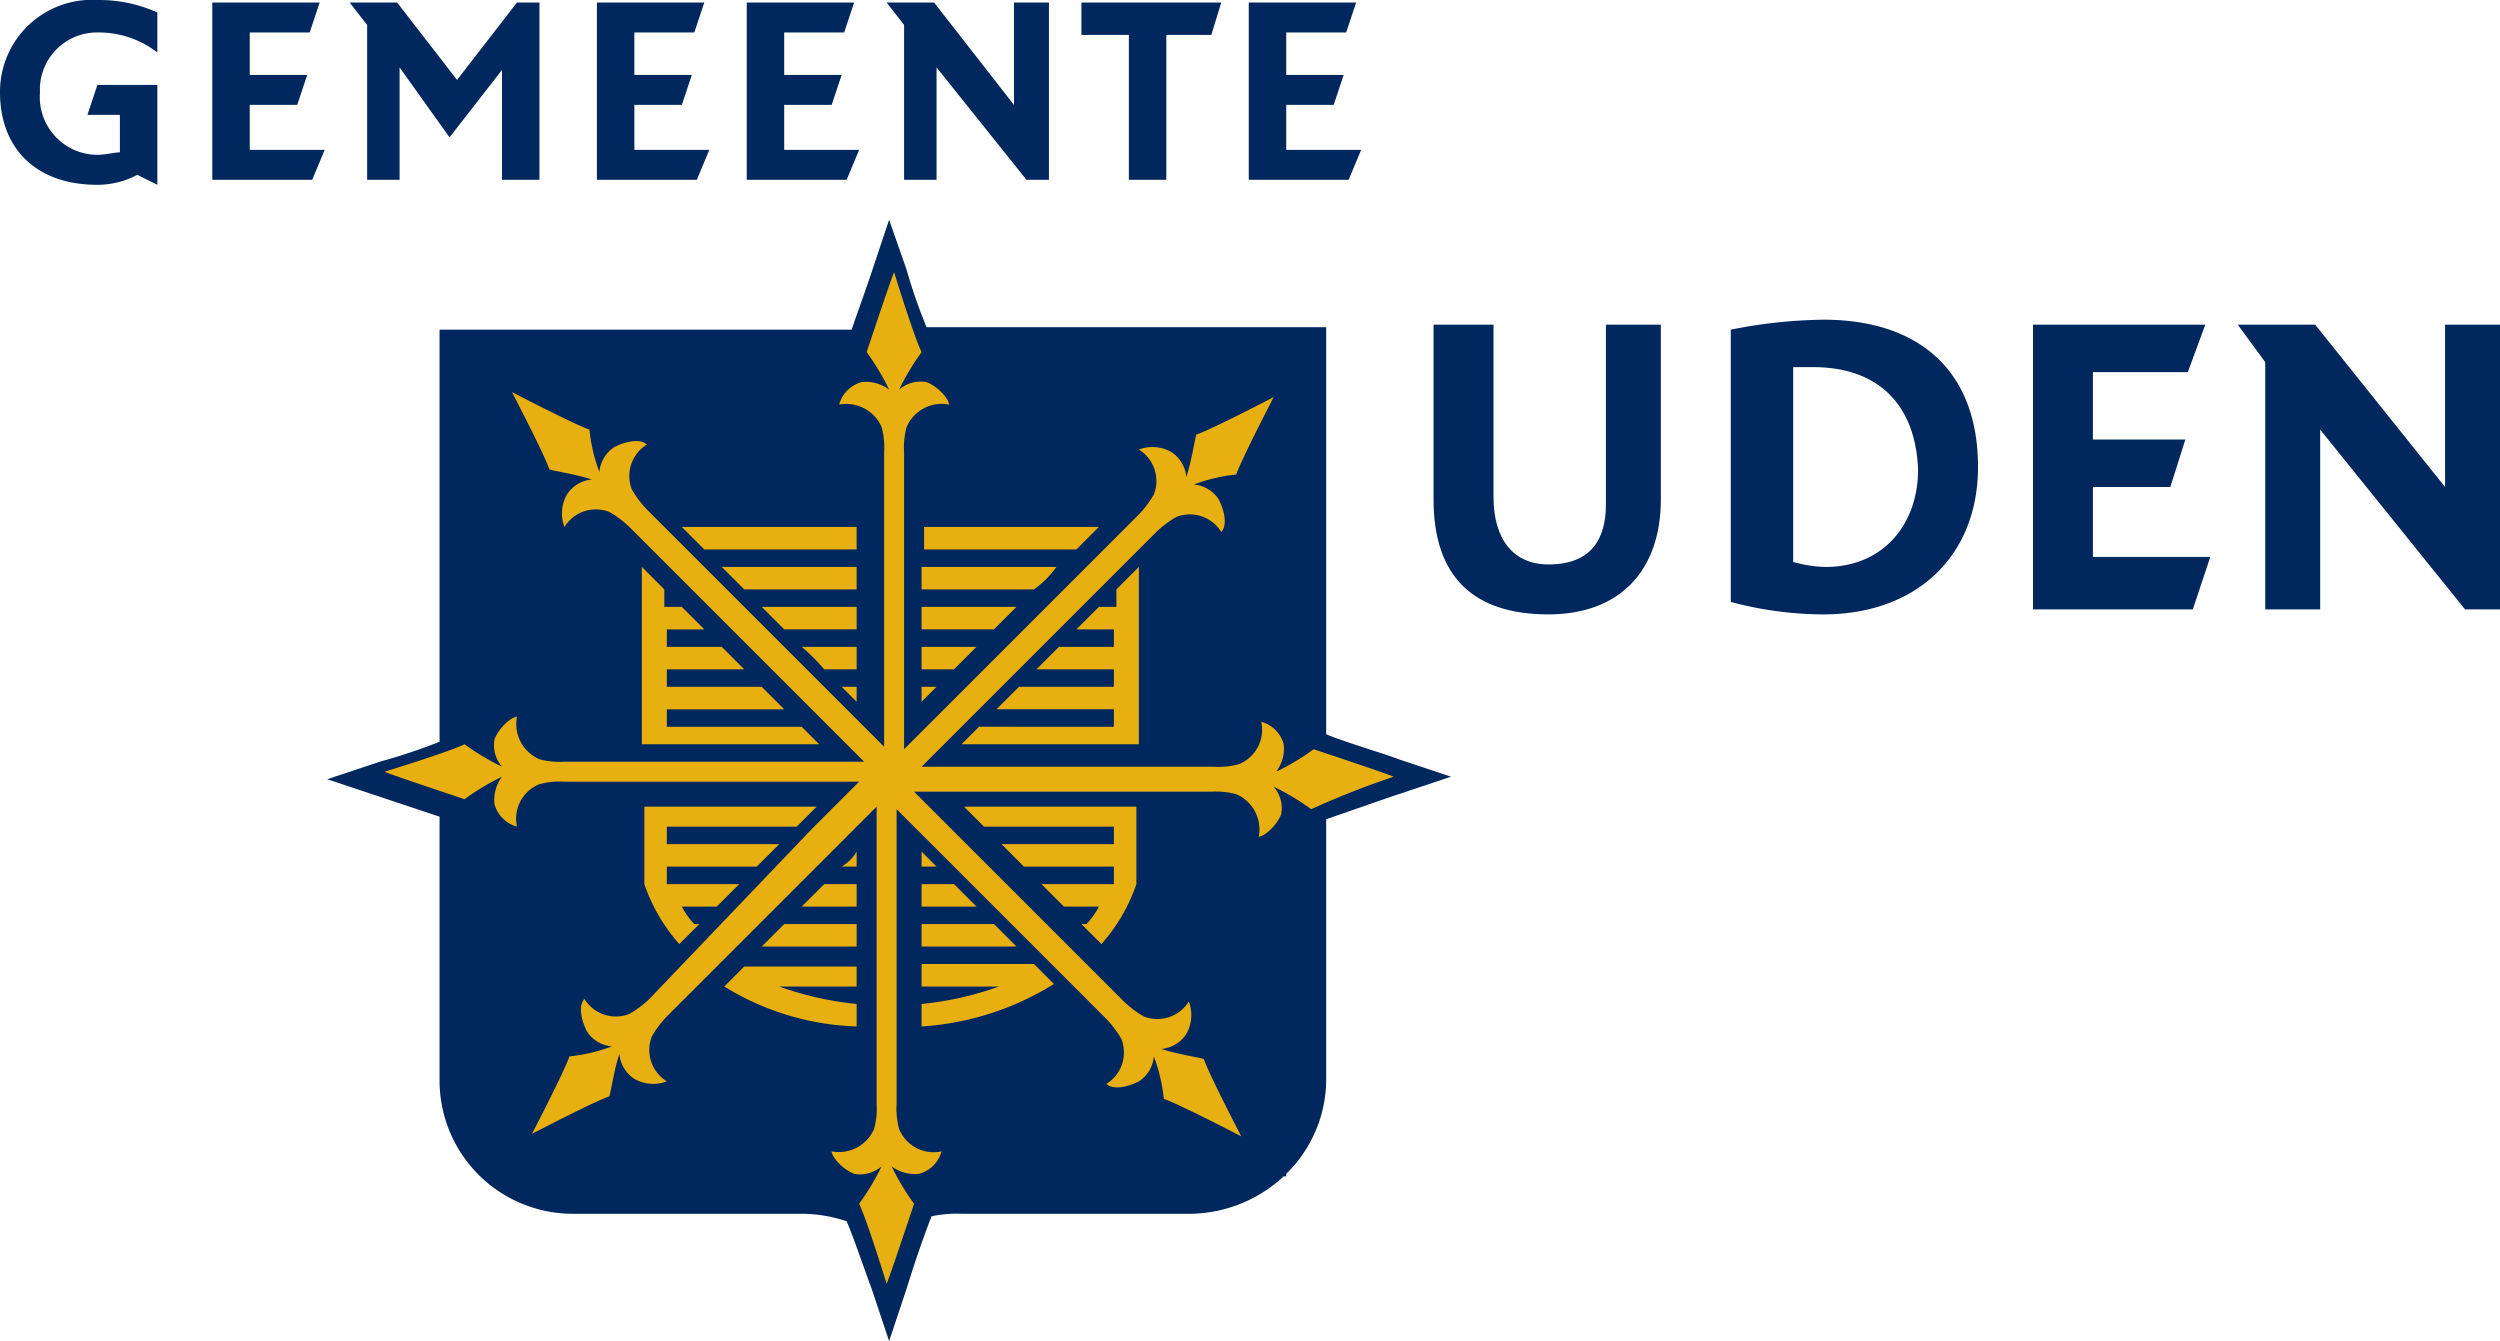<?xml version="1.0" encoding="utf-8"?><svg xmlns="http://www.w3.org/2000/svg" width="143" height="76.714" viewBox="0 0 143 76.714"><defs><style>.a{fill:#00285e;}.b,.c{fill:#e8af10;}.b{fill-rule:evenodd;}</style></defs><g transform="translate(18.714 12.571)"><path class="a" d="M77.386,40.657l-3-1c-.714-.286-3.143-1-4.143-1.429V14.943H47.386a29.922,29.922,0,0,1-1.143-3.286l-1-2.857-1,3c-.429,1.286-.857,2.429-1.143,3.286H19.529V38.657A32.148,32.148,0,0,1,16.1,39.8l-3,1,3,1,3.429,1.143V58.086A7.622,7.622,0,0,0,27.1,65.657H40.243a8.089,8.089,0,0,1,2.571.429c.429,1,1,2.714,1.429,3.857l1,3,1-3c.571-1.857,1.143-3.429,1.429-4.143a6.955,6.955,0,0,1,1.714-.143H62.529a7.975,7.975,0,0,0,5.286-2.143h.143v-.143a7.554,7.554,0,0,0,2.286-5.429h0V43.086c.857-.286,2.857-1,4.143-1.429Z" transform="translate(-13.1 -8.8)"/><path class="b" d="M73.114,39.757c-.286-.143-3.714-1.286-4.571-1.571A14.112,14.112,0,0,1,66.4,39.471a2.211,2.211,0,0,0,.429-1.571,1.832,1.832,0,0,0-1.286-1.286h0a2.123,2.123,0,0,1-1.286,2.429,4.4,4.4,0,0,1-1.429.143H46.114L46.4,38.9h0L59.543,25.757a5.962,5.962,0,0,1,1.143-.857,2.113,2.113,0,0,1,2.571.857h0c.286-.286.286-1-.143-1.857a1.894,1.894,0,0,0-1.429-.857,9.692,9.692,0,0,1,2.429-.571c.286-.857,2.143-4.429,2.143-4.429-.286.143-3.571,1.857-4.429,2.143-.143.571-.286,1.571-.571,2.429a1.894,1.894,0,0,0-.857-1.429,2.176,2.176,0,0,0-1.857-.143h0a2.113,2.113,0,0,1,.857,2.571,5.962,5.962,0,0,1-.857,1.143L45.4,37.9h0l-.286.286v-17a4.4,4.4,0,0,1,.143-1.429,2.19,2.19,0,0,1,2.429-1.286h0c0-.286-.571-1-1.286-1.286a1.892,1.892,0,0,0-1.571.429,14.112,14.112,0,0,1,1.286-2.143c-.429-.857-1.571-4.571-1.571-4.571-.143.286-1.286,3.714-1.571,4.571a14.112,14.112,0,0,1,1.286,2.143,2.211,2.211,0,0,0-1.571-.429A1.832,1.832,0,0,0,41.4,18.471h0a2.21,2.21,0,0,1,2.429,1.286,4.4,4.4,0,0,1,.143,1.429V38.043L30.4,24.471a5.962,5.962,0,0,1-.857-1.143,2.113,2.113,0,0,1,.857-2.571h0c-.286-.286-1-.286-1.857.143a1.894,1.894,0,0,0-.857,1.429,9.693,9.693,0,0,1-.571-2.429c-.857-.286-4.429-2.143-4.429-2.143.143.286,1.857,3.571,2.143,4.429.571.143,1.571.286,2.429.571a1.894,1.894,0,0,0-1.429.857,2.176,2.176,0,0,0-.143,1.857h0a2.113,2.113,0,0,1,2.571-.857,5.962,5.962,0,0,1,1.143.857l13,13h0l.429.429H25.686a4.4,4.4,0,0,1-1.429-.143,2.19,2.19,0,0,1-1.286-2.429h0c-.286,0-1,.571-1.286,1.286a1.892,1.892,0,0,0,.429,1.571A14.112,14.112,0,0,1,19.971,37.9c-.857.429-4.571,1.571-4.571,1.571.286.143,3.714,1.286,4.571,1.571a14.112,14.112,0,0,1,2.143-1.286,2.211,2.211,0,0,0-.429,1.571,1.832,1.832,0,0,0,1.286,1.286h0a2.123,2.123,0,0,1,1.286-2.429,4.4,4.4,0,0,1,1.429-.143H42.543l-2.714,2.714h0l-9.286,9.714a5.962,5.962,0,0,1-1.143.857,2.113,2.113,0,0,1-2.571-.857h0c-.286.286-.286,1,.143,1.857a1.894,1.894,0,0,0,1.429.857,9.693,9.693,0,0,1-2.429.571c-.286.857-2.143,4.429-2.143,4.429.286-.143,3.571-1.857,4.429-2.143.143-.571.286-1.571.571-2.429a1.894,1.894,0,0,0,.857,1.429,2.175,2.175,0,0,0,1.857.143h0a2.113,2.113,0,0,1-.857-2.571,5.962,5.962,0,0,1,.857-1.143l12-12v17A4.4,4.4,0,0,1,43.4,59.9a2.19,2.19,0,0,1-2.429,1.286h0c0,.286.571,1,1.286,1.286a1.892,1.892,0,0,0,1.571-.429,14.111,14.111,0,0,1-1.286,2.143c.429.857,1.571,4.571,1.571,4.571.143-.286,1.286-3.714,1.571-4.571A14.112,14.112,0,0,1,44.4,62.043a2.211,2.211,0,0,0,1.571.429,1.832,1.832,0,0,0,1.286-1.286h0A2.123,2.123,0,0,1,44.829,59.9a4.4,4.4,0,0,1-.143-1.429V41.614l12,12a5.962,5.962,0,0,1,.857,1.143,2.113,2.113,0,0,1-.857,2.571h0c.286.286,1,.286,1.857-.143a1.894,1.894,0,0,0,.857-1.429,9.693,9.693,0,0,1,.571,2.429c.857.286,4.429,2.143,4.429,2.143-.143-.286-1.857-3.571-2.143-4.429-.571-.143-1.571-.286-2.429-.571a1.894,1.894,0,0,0,1.429-.857,2.176,2.176,0,0,0,.143-1.857h0a2.113,2.113,0,0,1-2.571.857,5.962,5.962,0,0,1-1.143-.857L46.971,41.9h0l-1.286-1.286h17a4.4,4.4,0,0,1,1.429.143A2.19,2.19,0,0,1,65.4,43.186h0c.286,0,1-.571,1.286-1.286a1.892,1.892,0,0,0-.429-1.571A14.112,14.112,0,0,1,68.4,41.614,50.381,50.381,0,0,1,73.114,39.757Z" transform="translate(-12.114 -7.9)"/><g transform="translate(34 33.571)"><path class="c" d="M39.743,33.443h7.429v1H40.743l1.286,1.286h5.143v1H43.029l1.286,1.286h2a4.341,4.341,0,0,1-.714,1h-.286l1.143,1.143a10.023,10.023,0,0,0,2-3.429V32.3H38.6Z" transform="translate(-36.171 -32.3)"/><path class="c" d="M36.9,38.6v1.286h4.429a18.423,18.423,0,0,1-4.429,1v1.286a16.289,16.289,0,0,0,7.571-2.429L43.329,38.6Z" transform="translate(-36.9 -29.6)"/><path class="c" d="M36.9,34.1v.857h.857Z" transform="translate(-36.9 -31.529)"/><path class="c" d="M36.9,38.286h5.429L41.043,37H36.9Q36.9,37.643,36.9,38.286Z" transform="translate(-36.9 -30.286)"/><path class="c" d="M36.9,35.4v1.286h3.143L38.757,35.4Z" transform="translate(-36.9 -30.971)"/></g><g transform="translate(34 17.571)"><path class="c" d="M47.214,24.986h-.857l-1.286,1.286h2.143v1H44.071l-1.286,1.286h4.429v1H41.786L40.5,30.843h6.714v1H39.5l-1,1H48.643V22.7l-1.286,1.286v1Z" transform="translate(-36.214 -20.414)"/><path class="c" d="M45.714,22.386,47,21.1H37v1.286Z" transform="translate(-36.857 -21.1)"/><path class="c" d="M36.9,27.5v.857l.857-.857Z" transform="translate(-36.9 -18.357)"/><path class="c" d="M40.043,25.9H36.9v1.286h1.857Z" transform="translate(-36.9 -19.043)"/><path class="c" d="M42.329,24.3H36.9v1.286h4.143Z" transform="translate(-36.9 -19.729)"/><path class="c" d="M44.614,22.7H36.9v1.286h6.429A5.455,5.455,0,0,0,44.614,22.7Z" transform="translate(-36.9 -20.414)"/></g><g transform="translate(18.143 33.571)"><path class="c" d="M34.514,33.443H27.086v1h6.429l-1.286,1.286H27.086v1h4.143l-1.286,1.286h-2a4.341,4.341,0,0,0,.714,1h.286L27.8,40.157a10.023,10.023,0,0,1-2-3.429V32.3h9.857Z" transform="translate(-25.8 -32.3)"/><path class="c" d="M36.571,38.6v1.286H32.143a18.423,18.423,0,0,0,4.429,1v1.286A15.32,15.32,0,0,1,29,39.886l1.143-1.143h6.429Z" transform="translate(-24.429 -29.6)"/><path class="c" d="M34.557,34.1v.857H33.7A2.426,2.426,0,0,0,34.557,34.1Z" transform="translate(-22.414 -31.529)"/><path class="c" d="M35.929,38.286H30.5L31.786,37h4.143Z" transform="translate(-23.786 -30.286)"/><path class="c" d="M35.243,35.4v1.286H32.1L33.386,35.4Z" transform="translate(-23.1 -30.971)"/></g><g transform="translate(18 17.571)"><path class="c" d="M27.129,24.986h.857l1.286,1.286H27.129v1h3.143l1.286,1.286H27.129v1h5.429l1.286,1.286H27.129v1h7.714l1,1H25.7V22.7l1.286,1.286v1Z" transform="translate(-25.7 -20.414)"/><path class="c" d="M28.586,22.386,27.3,21.1h10v1.286Z" transform="translate(-25.014 -21.1)"/><path class="c" d="M34.557,27.5v.857L33.7,27.5Z" transform="translate(-22.271 -18.357)"/><path class="c" d="M32.1,25.9h3.143v1.286H33.386A10.91,10.91,0,0,0,32.1,25.9Z" transform="translate(-22.957 -19.043)"/><path class="c" d="M30.5,24.3h5.429v1.286H31.786Z" transform="translate(-23.643 -19.729)"/><path class="c" d="M28.9,22.7h7.714v1.286H30.186Z" transform="translate(-24.329 -20.414)"/></g></g><path class="a" d="M7.857,10a4.869,4.869,0,0,1-2.286.571C2,10.571,0,8.429,0,5.286A5.259,5.259,0,0,1,5.571,0,8.12,8.12,0,0,1,9,.714V3A5.491,5.491,0,0,0,5.571,1.857,3.269,3.269,0,0,0,2.286,5.286,3.307,3.307,0,0,0,5.571,8.857c.429,0,1-.143,1.286-.143V6.571H5l.571-1.714H9v5.714Z"/><path class="a" d="M14.214,10.243H8.5V.1h6.143l-.571,1.714H10.643V4.243h3.286l-.571,1.714H10.643V8.529h4.286Z" transform="translate(3.643 0.043)"/><path class="a" d="M22.714,10.243V3.957l-3,3.857-2.857-4v6.429H15V1.386L14,.1h2.714l3.429,4.429L23.571.1h1.286V10.243Z" transform="translate(6 0.043)"/><path class="a" d="M29.614,10.243H23.9V.1h6.143l-.571,1.714H26.043V4.243h3.286l-.571,1.714H26.043V8.529h4.286Z" transform="translate(10.243 0.043)"/><path class="a" d="M35.614,10.243H29.9V.1h6.143l-.571,1.714H32.043V4.243h3.286l-.571,1.714H32.043V8.529h4.286Z" transform="translate(12.814 0.043)"/><path class="a" d="M43.5,10.243,38.357,3.814v6.429H36.5V1.386L35.5.1h2.714l4.571,5.857V.1h2V10.243Z" transform="translate(15.214 0.043)"/><path class="a" d="M50.729,1.957H48.157v8.286H46.014V1.957H43.3V.1h8Z" transform="translate(18.557 0.043)"/><path class="a" d="M55.714,10.243H50V.1h6.143l-.571,1.714H52.143V4.243h3.286l-.571,1.714H52.143V8.529h4.286Z" transform="translate(21.429 0.043)"/><g transform="translate(82 18.286)"><path class="a" d="M63.971,29.571c-4.286,0-6.571-2.143-6.571-6.571V13h3.429v9.857c0,2.429,1.143,3.857,3.143,3.857,2.429,0,3.286-1.429,3.286-3.429V13H70.4V23C70.4,27,68.114,29.571,63.971,29.571Z" transform="translate(-57.4 -12.714)"/><path class="a" d="M74.586,29.657a20.549,20.549,0,0,1-5.286-.714V13.371a28.514,28.514,0,0,1,5.286-.571c5.571,0,8.857,3,8.857,8.429C83.443,26.229,80.014,29.657,74.586,29.657Zm-.571-14.143H72.871V26.657a7.238,7.238,0,0,0,1.857.286c3.286,0,5.286-2.429,5.286-5.571C79.871,17.657,77.729,15.514,74.014,15.514Z" transform="translate(-52.3 -12.8)"/><path class="a" d="M90.543,29.286H81.4V13h9.857l-1,2.714H84.829v3.857h5.286l-.857,2.714H84.829v4h6.714Z" transform="translate(-47.114 -12.714)"/><path class="a" d="M102.6,29.286,94.314,19V29.286H91.171V15.143L89.6,13h4.429l7.429,9.286V13H104.6V29.286Z" transform="translate(-43.6 -12.714)"/></g></svg>

